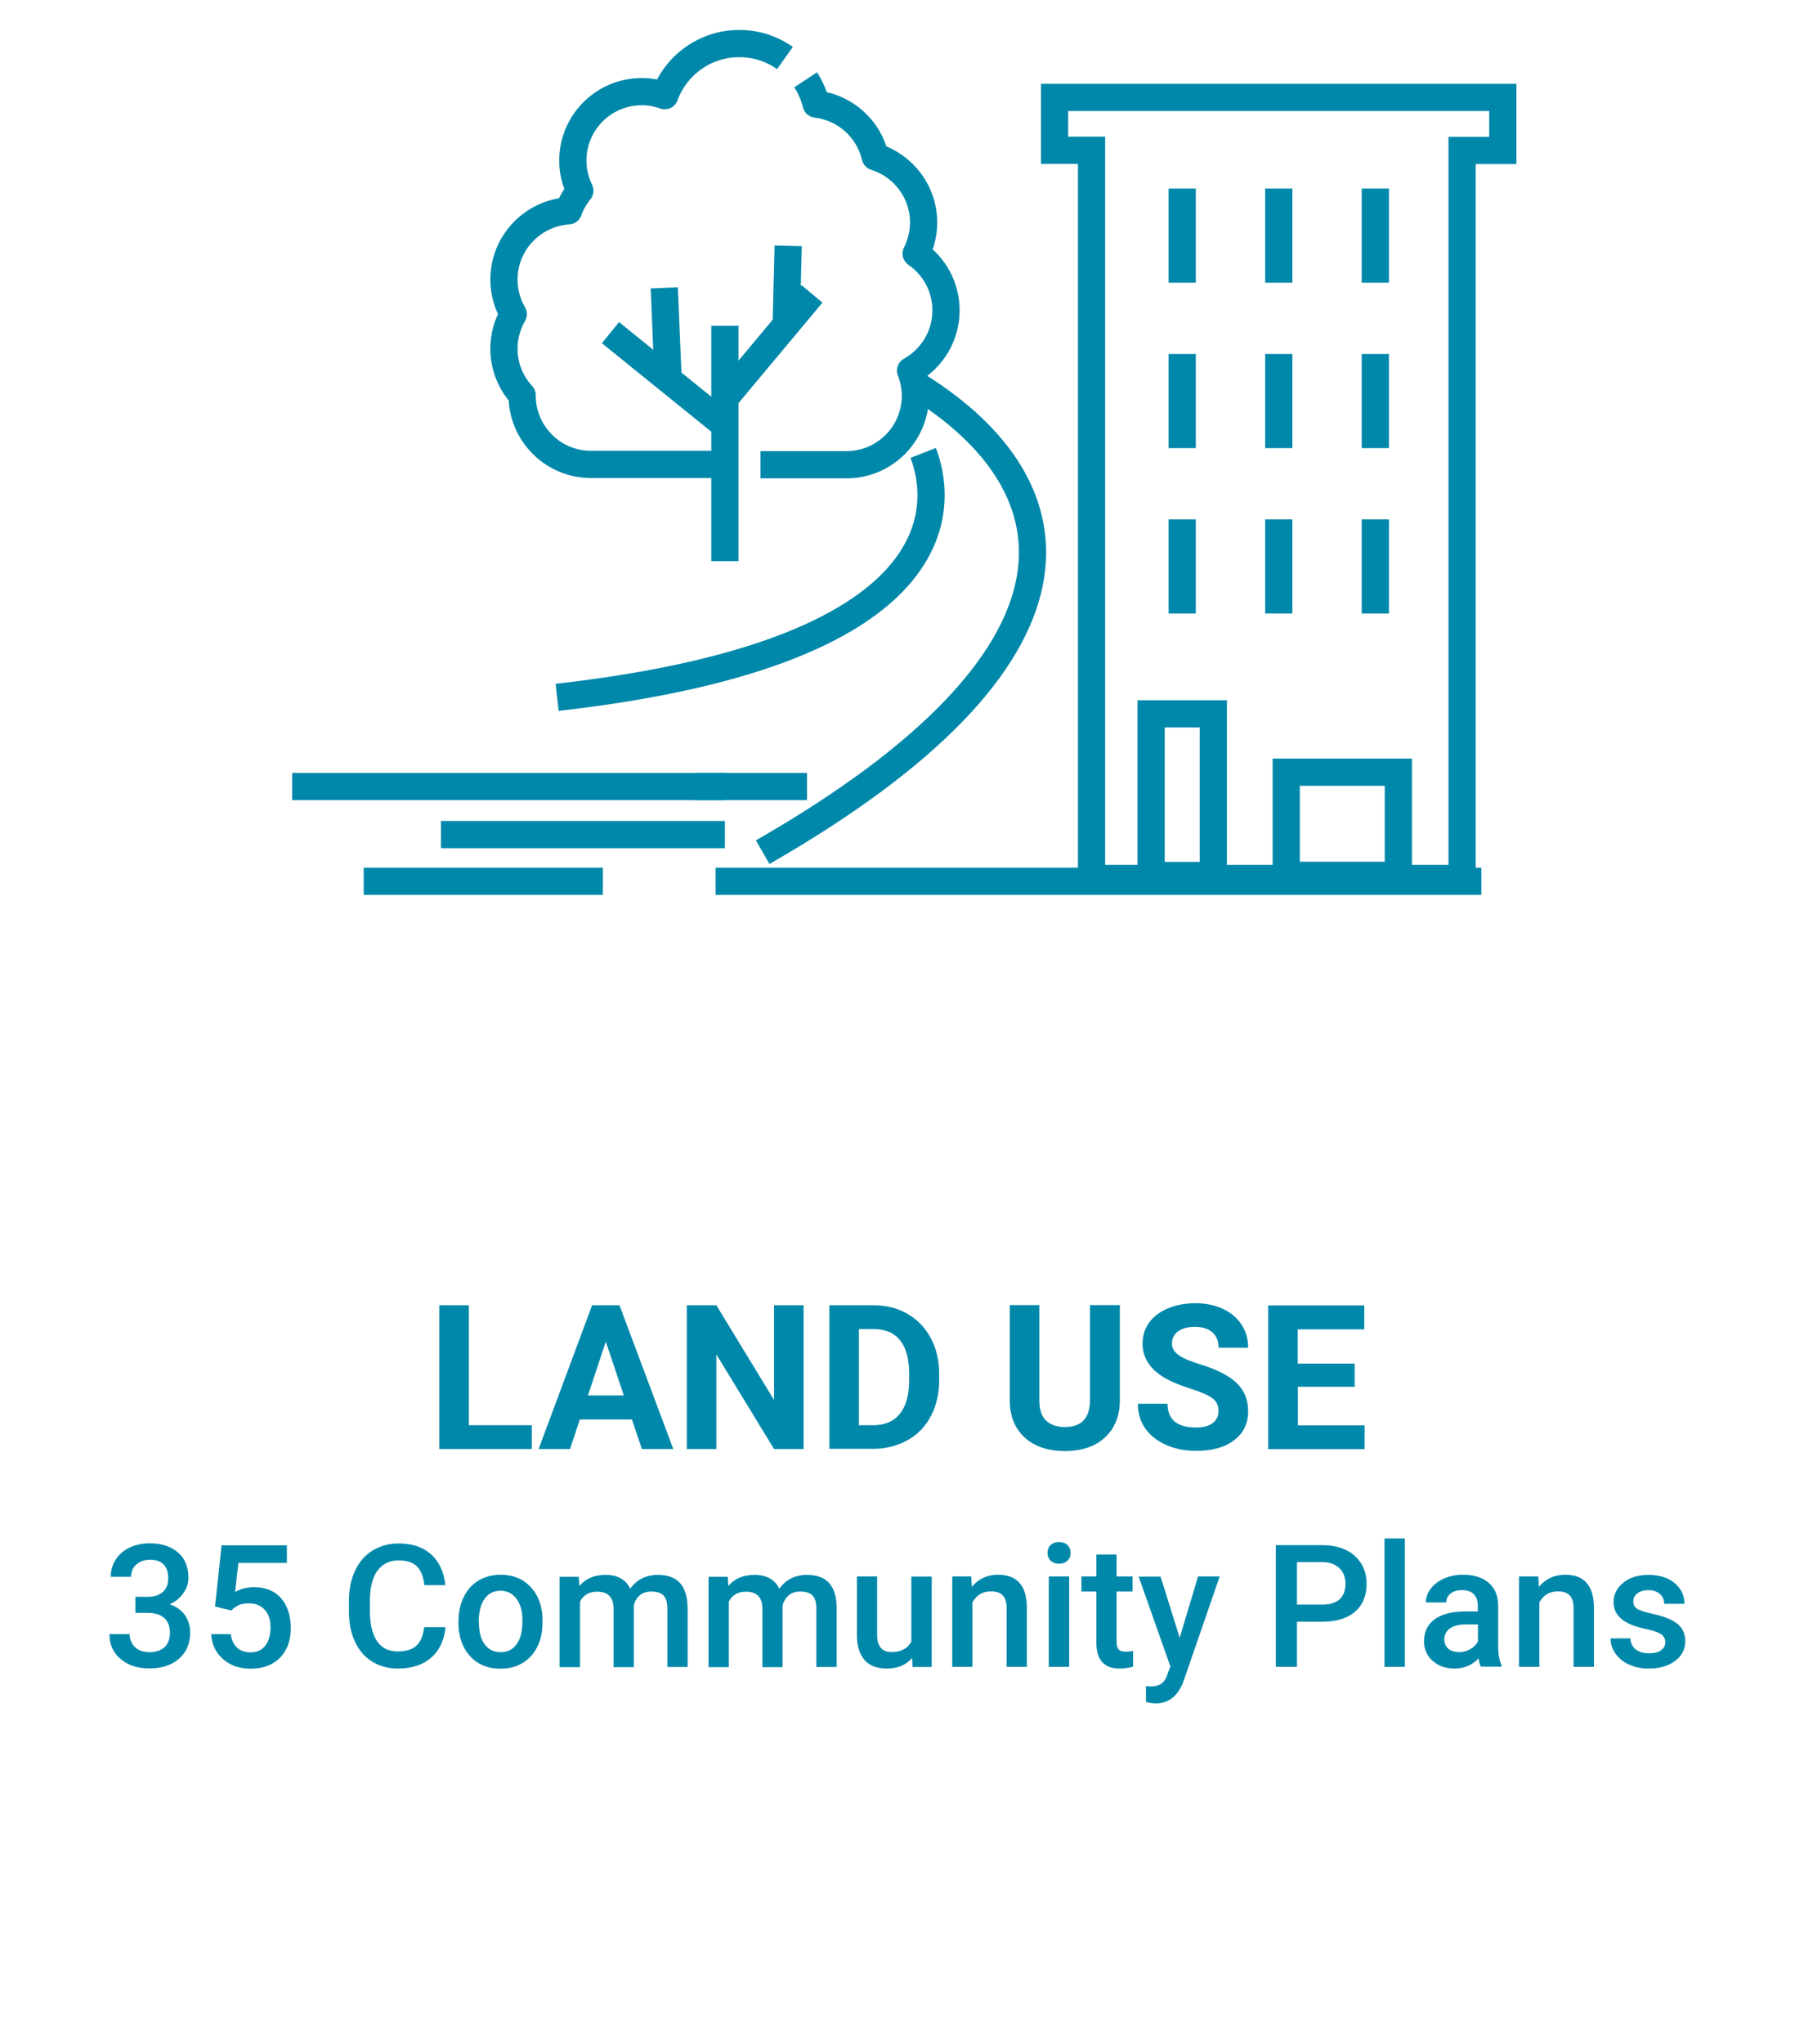 <?xml version="1.0" encoding="UTF-8"?><svg id="Layer_1" xmlns="http://www.w3.org/2000/svg" viewBox="0 0 115.44 131.35"><defs><style>.cls-1{stroke-linejoin:round;}.cls-1,.cls-2{fill:none;stroke:#08a;stroke-width:1.75px;}.cls-3{fill:#08a;}.cls-2{stroke-miterlimit:10;}</style></defs><g><path class="cls-3" d="M30.16,91.6h4.04v1.53h-5.95v-9.24h1.9v7.71Z"/><path class="cls-3" d="M40.63,91.23h-3.34l-.63,1.9h-2.02l3.44-9.24h1.76l3.46,9.24h-2.02l-.64-1.9Zm-2.82-1.54h2.31l-1.16-3.46-1.15,3.46Z"/><path class="cls-3" d="M51.68,93.13h-1.9l-3.71-6.08v6.08h-1.9v-9.24h1.9l3.71,6.09v-6.09h1.9v9.24Z"/><path class="cls-3" d="M53.34,93.13v-9.24h2.84c.81,0,1.54,.18,2.18,.55,.64,.37,1.14,.89,1.5,1.56,.36,.68,.54,1.44,.54,2.3v.42c0,.86-.18,1.62-.53,2.29-.35,.67-.85,1.19-1.5,1.55s-1.37,.55-2.18,.56h-2.86Zm1.9-7.7v6.17h.92c.75,0,1.31-.24,1.71-.73,.39-.49,.59-1.18,.6-2.09v-.49c0-.94-.19-1.65-.58-2.14s-.96-.73-1.71-.73h-.94Z"/><path class="cls-3" d="M72.02,83.89v6.09c0,1.01-.32,1.81-.95,2.4-.63,.59-1.5,.88-2.59,.88s-1.94-.29-2.57-.86-.96-1.36-.97-2.36v-6.16h1.9v6.1c0,.6,.14,1.05,.43,1.32s.69,.42,1.2,.42c1.07,0,1.61-.56,1.63-1.69v-6.15h1.91Z"/><path class="cls-3" d="M78.37,90.71c0-.36-.13-.64-.38-.83s-.71-.4-1.37-.61-1.18-.42-1.57-.63c-1.05-.57-1.57-1.33-1.57-2.29,0-.5,.14-.95,.42-1.34,.28-.39,.69-.7,1.21-.92,.53-.22,1.12-.33,1.77-.33s1.25,.12,1.76,.36c.52,.24,.92,.58,1.2,1.01,.29,.44,.43,.93,.43,1.49h-1.9c0-.42-.13-.75-.4-.99-.27-.23-.64-.35-1.12-.35s-.83,.1-1.09,.29c-.26,.2-.39,.46-.39,.78,0,.3,.15,.55,.45,.76,.3,.2,.75,.39,1.34,.57,1.08,.33,1.87,.73,2.37,1.21s.74,1.08,.74,1.8c0,.8-.3,1.43-.91,1.88-.6,.46-1.42,.68-2.44,.68-.71,0-1.36-.13-1.94-.39-.58-.26-1.03-.62-1.34-1.07-.31-.45-.46-.98-.46-1.57h1.91c0,1.02,.61,1.53,1.83,1.53,.45,0,.81-.09,1.06-.28,.25-.18,.38-.44,.38-.77Z"/><path class="cls-3" d="M87.13,89.13h-3.66v2.48h4.29v1.53h-6.2v-9.24h6.18v1.54h-4.28v2.2h3.66v1.49Z"/><path class="cls-3" d="M8.73,102.63h.79c.4,0,.72-.11,.95-.31,.23-.2,.35-.5,.35-.89s-.1-.66-.29-.87-.49-.31-.89-.31c-.35,0-.64,.1-.87,.3-.23,.2-.34,.47-.34,.79h-1.31c0-.4,.11-.77,.32-1.1,.21-.33,.51-.59,.89-.77,.38-.18,.81-.28,1.28-.28,.78,0,1.39,.2,1.84,.59,.45,.39,.67,.94,.67,1.64,0,.35-.11,.68-.34,.99-.22,.31-.51,.54-.87,.7,.43,.15,.76,.38,.98,.69,.22,.32,.34,.69,.34,1.13,0,.7-.24,1.26-.72,1.68-.48,.42-1.11,.62-1.9,.62s-1.37-.2-1.85-.6c-.48-.4-.72-.93-.72-1.6h1.3c0,.34,.12,.62,.35,.84,.23,.21,.54,.32,.93,.32s.72-.11,.96-.32c.23-.21,.35-.53,.35-.93s-.12-.73-.37-.95c-.24-.22-.61-.33-1.08-.33h-.77v-1.03Z"/><path class="cls-3" d="M13.83,103.26l.42-3.94h4.2v1.13h-3.12l-.21,1.87c.36-.21,.77-.31,1.22-.31,.74,0,1.32,.24,1.74,.71,.41,.48,.62,1.12,.62,1.92s-.23,1.43-.69,1.9c-.46,.47-1.09,.71-1.88,.71-.72,0-1.31-.2-1.78-.61-.47-.41-.73-.94-.77-1.61h1.26c.05,.38,.19,.67,.41,.87,.22,.2,.51,.3,.87,.3,.4,0,.71-.14,.94-.43,.22-.29,.34-.68,.34-1.17s-.12-.85-.37-1.13c-.25-.28-.59-.42-1.02-.42-.24,0-.44,.03-.6,.09-.17,.06-.34,.19-.54,.37l-1.04-.26Z"/><path class="cls-3" d="M28.65,104.59c-.08,.83-.39,1.49-.92,1.95-.54,.47-1.25,.7-2.14,.7-.62,0-1.17-.15-1.65-.44-.47-.29-.84-.71-1.1-1.26-.26-.54-.39-1.18-.4-1.9v-.73c0-.74,.13-1.39,.39-1.95,.26-.56,.64-1,1.12-1.3,.49-.3,1.05-.46,1.69-.46,.86,0,1.56,.23,2.08,.7,.53,.47,.83,1.13,.92,1.98h-1.35c-.06-.56-.23-.97-.49-1.22-.26-.25-.65-.37-1.16-.37-.59,0-1.04,.22-1.36,.65-.32,.43-.48,1.07-.49,1.9v.69c0,.85,.15,1.49,.45,1.94s.75,.67,1.33,.67c.53,0,.94-.12,1.2-.36,.27-.24,.44-.64,.51-1.2h1.35Z"/><path class="cls-3" d="M29.49,104.17c0-.57,.11-1.08,.34-1.54,.23-.46,.54-.81,.95-1.05s.88-.37,1.41-.37c.78,0,1.42,.25,1.91,.76,.49,.5,.75,1.17,.79,2.01v.31c0,.57-.1,1.08-.33,1.54-.22,.45-.54,.8-.95,1.05s-.88,.37-1.42,.37c-.82,0-1.48-.27-1.97-.82-.49-.55-.74-1.27-.74-2.18v-.06Zm1.31,.11c0,.6,.12,1.07,.37,1.4,.25,.34,.59,.51,1.03,.51s.78-.17,1.03-.52c.25-.34,.37-.85,.37-1.51,0-.59-.13-1.05-.38-1.4-.25-.34-.6-.52-1.03-.52s-.77,.17-1.02,.51c-.25,.34-.38,.84-.38,1.52Z"/><path class="cls-3" d="M37.22,101.32l.04,.61c.41-.48,.97-.71,1.68-.71,.78,0,1.31,.3,1.59,.89,.42-.59,1.02-.89,1.78-.89,.64,0,1.12,.18,1.43,.53s.47,.88,.48,1.57v3.82h-1.3v-3.78c0-.37-.08-.64-.24-.81-.16-.17-.43-.26-.8-.26-.3,0-.54,.08-.73,.24-.19,.16-.32,.37-.39,.63v3.99s-1.3,0-1.3,0v-3.82c-.02-.68-.37-1.03-1.05-1.03-.52,0-.89,.21-1.11,.64v4.21h-1.31v-5.81h1.23Z"/><path class="cls-3" d="M46.8,101.32l.04,.61c.41-.48,.97-.71,1.68-.71,.78,0,1.31,.3,1.6,.89,.42-.59,1.02-.89,1.78-.89,.64,0,1.12,.18,1.43,.53s.47,.88,.48,1.57v3.82h-1.31v-3.78c0-.37-.08-.64-.24-.81-.16-.17-.43-.26-.8-.26-.3,0-.54,.08-.73,.24-.19,.16-.32,.37-.4,.63v3.99s-1.3,0-1.3,0v-3.82c-.02-.68-.37-1.03-1.05-1.03-.52,0-.89,.21-1.11,.64v4.21h-1.3v-5.81h1.23Z"/><path class="cls-3" d="M58.66,106.56c-.38,.45-.93,.68-1.63,.68-.63,0-1.11-.18-1.43-.55-.32-.37-.49-.9-.49-1.6v-3.77h1.3v3.75c0,.74,.31,1.11,.92,1.11s1.06-.23,1.28-.68v-4.17h1.31v5.81h-1.23l-.03-.57Z"/><path class="cls-3" d="M62.46,101.32l.04,.67c.43-.52,.99-.78,1.69-.78,1.21,0,1.83,.69,1.85,2.08v3.84h-1.3v-3.76c0-.37-.08-.64-.24-.82-.16-.18-.42-.27-.78-.27-.53,0-.92,.24-1.18,.71v4.14h-1.3v-5.81h1.23Z"/><path class="cls-3" d="M67.37,99.81c0-.2,.06-.37,.19-.5,.13-.13,.31-.2,.55-.2s.42,.07,.55,.2c.13,.13,.19,.3,.19,.5s-.06,.36-.19,.49-.31,.2-.55,.2-.42-.07-.55-.2-.19-.29-.19-.49Zm1.39,7.32h-1.31v-5.81h1.31v5.81Z"/><path class="cls-3" d="M71.81,99.91v1.41h1.03v.97h-1.03v3.24c0,.22,.04,.38,.13,.48,.09,.1,.25,.15,.47,.15,.15,0,.3-.02,.46-.05v1.01c-.3,.08-.58,.12-.86,.12-1,0-1.5-.55-1.5-1.66v-3.29h-.96v-.97h.96v-1.41h1.3Z"/><path class="cls-3" d="M75.87,105.26l1.18-3.94h1.39l-2.31,6.69c-.35,.98-.96,1.47-1.8,1.47-.19,0-.4-.03-.63-.1v-1.01l.25,.02c.33,0,.58-.06,.74-.18,.17-.12,.3-.32,.39-.6l.19-.5-2.04-5.78h1.41l1.23,3.94Z"/><path class="cls-3" d="M83.41,104.23v2.9h-1.36v-7.82h2.99c.87,0,1.57,.23,2.08,.68,.51,.46,.77,1.06,.77,1.81s-.25,1.36-.75,1.79-1.21,.64-2.11,.64h-1.62Zm0-1.1h1.63c.48,0,.85-.11,1.11-.34,.25-.23,.38-.56,.38-.99s-.13-.76-.39-1.01c-.26-.25-.61-.38-1.06-.39h-1.67v2.73Z"/><path class="cls-3" d="M90.35,107.13h-1.31v-8.25h1.31v8.25Z"/><path class="cls-3" d="M95.24,107.13c-.06-.11-.11-.29-.15-.54-.42,.43-.92,.65-1.53,.65s-1.06-.17-1.43-.5c-.37-.33-.55-.75-.55-1.24,0-.62,.23-1.09,.69-1.43,.46-.33,1.12-.5,1.97-.5h.8v-.38c0-.3-.08-.54-.25-.72-.17-.18-.42-.27-.77-.27-.3,0-.54,.07-.73,.22-.19,.15-.28,.34-.28,.57h-1.31c0-.32,.11-.62,.32-.89,.21-.28,.5-.49,.86-.65,.36-.16,.77-.24,1.22-.24,.68,0,1.22,.17,1.63,.51,.4,.34,.61,.82,.62,1.44v2.62c0,.52,.07,.94,.22,1.25v.09h-1.33Zm-1.43-.94c.26,0,.5-.06,.73-.19,.23-.12,.4-.29,.51-.5v-1.1h-.7c-.48,0-.85,.08-1.09,.25-.24,.17-.37,.41-.37,.71,0,.25,.08,.45,.25,.6,.17,.15,.39,.22,.67,.22Z"/><path class="cls-3" d="M98.93,101.32l.04,.67c.43-.52,.99-.78,1.69-.78,1.21,0,1.83,.69,1.85,2.08v3.84h-1.31v-3.76c0-.37-.08-.64-.24-.82-.16-.18-.42-.27-.78-.27-.53,0-.92,.24-1.18,.71v4.14h-1.31v-5.81h1.23Z"/><path class="cls-3" d="M107.1,105.55c0-.23-.1-.41-.29-.53-.19-.12-.51-.23-.95-.32-.44-.09-.82-.21-1.11-.35-.65-.32-.98-.77-.98-1.37,0-.5,.21-.92,.63-1.26,.42-.34,.96-.5,1.61-.5,.69,0,1.26,.17,1.68,.52s.64,.79,.64,1.34h-1.3c0-.25-.09-.46-.28-.63-.19-.17-.43-.25-.74-.25-.29,0-.52,.07-.7,.2-.18,.13-.27,.31-.27,.53,0,.2,.08,.36,.25,.47,.17,.11,.51,.22,1.02,.33,.51,.11,.91,.25,1.21,.4,.29,.16,.51,.34,.65,.56,.14,.22,.21,.48,.21,.79,0,.52-.22,.95-.65,1.27-.43,.32-1,.49-1.7,.49-.48,0-.9-.09-1.27-.26-.37-.17-.66-.41-.87-.71s-.31-.62-.31-.97h1.27c.02,.31,.13,.54,.35,.71,.21,.17,.5,.25,.85,.25s.61-.07,.78-.2c.18-.13,.27-.3,.27-.51Z"/></g><g><g><path class="cls-1" d="M50.48,3.73c-.83-.59-1.84-.93-2.94-.93-2.2,0-4.08,1.4-4.79,3.35-.46-.17-.96-.26-1.48-.26-2.45,0-4.43,1.99-4.43,4.43,0,.7,.17,1.36,.45,1.94-.31,.38-.56,.82-.73,1.29-2.32,.15-4.15,2.07-4.15,4.42,0,.81,.22,1.56,.6,2.22-.38,.65-.6,1.41-.6,2.22,0,1.15,.44,2.2,1.17,2.99,0,0,0,.01,0,.02,0,2.45,1.99,4.43,4.43,4.43h8.62"/><path class="cls-1" d="M48.91,29.87h5.53c2.45,0,4.43-1.99,4.43-4.43,0-.57-.11-1.12-.31-1.62,1.36-.76,2.28-2.21,2.28-3.87,0-1.52-.76-2.85-1.92-3.65,.3-.6,.48-1.28,.48-1.99,0-1.99-1.31-3.67-3.11-4.23-.42-1.8-1.93-3.17-3.8-3.39-.14-.56-.37-1.09-.68-1.56"/><line class="cls-1" x1="46.62" y1="20.94" x2="46.62" y2="36.07"/><path class="cls-1" d="M35.83,44.82c26.66-3.02,24.55-13.12,23.54-15.71"/><path class="cls-1" d="M49.05,54.77c21.96-12.59,20.45-23.45,9.93-29.99"/><line class="cls-1" x1="46.62" y1="25.59" x2="52.22" y2="18.89"/><line class="cls-1" x1="50.69" y1="15.8" x2="50.57" y2="20.54"/><line class="cls-1" x1="46.62" y1="27.33" x2="39.26" y2="21.38"/><line class="cls-1" x1="42.95" y1="23.98" x2="42.72" y2="18.5"/><line class="cls-1" x1="38.77" y1="56.64" x2="23.39" y2="56.64"/><line class="cls-1" x1="46.02" y1="56.64" x2="95.27" y2="56.64"/><line class="cls-1" x1="18.79" y1="50.55" x2="46.62" y2="50.55"/><line class="cls-1" x1="44.64" y1="50.55" x2="51.9" y2="50.55"/><line class="cls-1" x1="28.36" y1="53.64" x2="46.62" y2="53.64"/></g><g><path class="cls-2" d="M67.82,6.25v3.41h2.38V56.46h23.83V9.67h2.62v-3.41h-28.83Zm22.11,50.01h-7.21v-6.63h7.21v6.63Z"/><path class="cls-2" d="M74.03,56.27h4v-10.39h-4v10.39Z"/></g><g><line class="cls-2" x1="76.03" y1="12.12" x2="76.03" y2="18.17"/><line class="cls-2" x1="82.24" y1="12.12" x2="82.24" y2="18.17"/><line class="cls-2" x1="88.45" y1="12.12" x2="88.45" y2="18.17"/><line class="cls-2" x1="76.03" y1="22.75" x2="76.03" y2="28.8"/><line class="cls-2" x1="82.24" y1="22.75" x2="82.24" y2="28.8"/><line class="cls-2" x1="88.45" y1="22.75" x2="88.45" y2="28.8"/><line class="cls-2" x1="76.03" y1="33.38" x2="76.03" y2="39.43"/><line class="cls-2" x1="82.24" y1="33.38" x2="82.24" y2="39.43"/><line class="cls-2" x1="88.45" y1="33.38" x2="88.45" y2="39.43"/></g></g></svg>